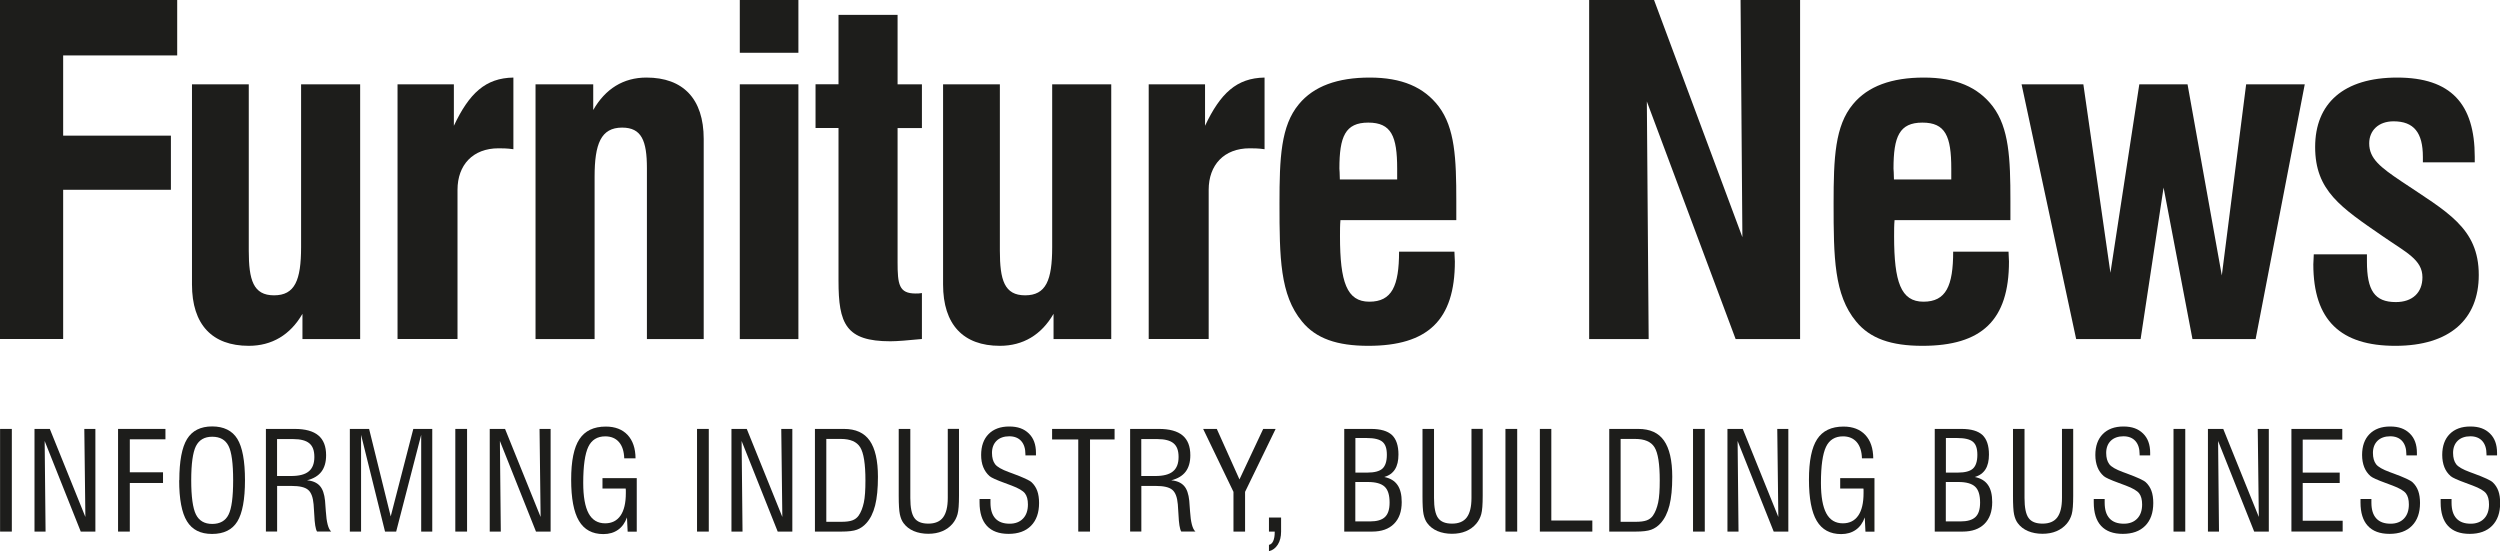 <?xml version="1.0" encoding="UTF-8"?><svg id="Layer_2" xmlns="http://www.w3.org/2000/svg" viewBox="0 0 329.72 72.7"><defs><style>.cls-1{fill:#1d1d1b;stroke-width:0px;}</style></defs><g id="Layer_1-2"><path class="cls-1" d="m.01,70.11v-13.54h1.55v13.54H.01Z"/><path class="cls-1" d="m4.55,70.11v-13.54h2.02l4.69,11.61-.14-11.61h1.46v13.54h-1.93l-4.76-11.95.12,11.95h-1.46Z"/><path class="cls-1" d="m15.57,70.11v-13.54h6.25v1.37h-4.7v4.35h4.38v1.41h-4.38v6.41h-1.55Z"/><path class="cls-1" d="m23.65,63.34c0-2.52.34-4.33,1.02-5.44.68-1.1,1.79-1.66,3.31-1.66s2.65.55,3.32,1.64,1.01,2.91,1.01,5.45-.34,4.36-1.01,5.45c-.67,1.09-1.78,1.64-3.33,1.64s-2.63-.56-3.31-1.67c-.69-1.11-1.03-2.92-1.03-5.42Zm1.57,0c0,2.17.21,3.68.62,4.51s1.13,1.25,2.15,1.25,1.75-.41,2.15-1.22c.41-.81.61-2.32.61-4.54s-.2-3.72-.61-4.53c-.41-.81-1.12-1.21-2.15-1.21s-1.73.42-2.15,1.24c-.41.83-.62,2.33-.62,4.5Z"/><path class="cls-1" d="m35.07,70.11v-13.54h3.8c1.4,0,2.44.29,3.12.86.68.57,1.02,1.44,1.02,2.61,0,.91-.21,1.63-.62,2.17-.41.54-1.04.92-1.9,1.14.75.06,1.31.31,1.69.73s.6,1.08.69,1.96c.03.33.06.78.1,1.36.09,1.48.33,2.38.71,2.7h-1.87c-.19-.31-.31-1.05-.36-2.21-.03-.58-.06-1.04-.09-1.38-.08-.93-.32-1.57-.73-1.91-.4-.34-1.12-.51-2.16-.51h-1.92v6.01h-1.48Zm1.48-7.33h1.84c1.06,0,1.84-.2,2.33-.61.5-.41.74-1.04.74-1.9s-.22-1.43-.66-1.8-1.15-.56-2.13-.56h-2.13v4.88Z"/><path class="cls-1" d="m55.55,70.11v-12.76l-3.3,12.76h-1.47l-3.16-12.76v12.76h-1.48v-13.54h2.54l2.85,11.54,2.98-11.54h2.5v13.54h-1.48Z"/><path class="cls-1" d="m60.05,70.11v-13.54h1.55v13.54h-1.55Z"/><path class="cls-1" d="m64.59,70.11v-13.54h2.02l4.69,11.61-.14-11.61h1.46v13.54h-1.93l-4.76-11.95.12,11.95h-1.46Z"/><path class="cls-1" d="m82.78,70.11l-.09-1.87c-.25.71-.64,1.25-1.17,1.63-.54.38-1.18.57-1.94.57-1.46,0-2.53-.58-3.22-1.74s-1.03-2.97-1.03-5.44.36-4.24,1.09-5.34,1.88-1.66,3.48-1.66c1.22,0,2.18.37,2.87,1.1.69.74,1.04,1.77,1.05,3.09h-1.49c-.03-.93-.26-1.64-.69-2.14-.43-.5-1.04-.76-1.81-.76-1.05,0-1.8.46-2.24,1.38s-.67,2.51-.67,4.76c0,1.81.24,3.15.71,4.02.47.87,1.2,1.31,2.18,1.31.88,0,1.56-.34,2.03-1.02s.7-1.67.7-2.96c0-.16,0-.28,0-.37,0-.08-.01-.17-.02-.24h-3.06v-1.37h4.52v7.06h-1.17Z"/><path class="cls-1" d="m91.93,70.11v-13.54h1.55v13.54h-1.55Z"/><path class="cls-1" d="m96.47,70.11v-13.54h2.02l4.69,11.61-.14-11.61h1.46v13.54h-1.93l-4.76-11.95.12,11.95h-1.46Z"/><path class="cls-1" d="m107.48,70.11v-13.54h3.83c1.54,0,2.67.51,3.39,1.54s1.09,2.62,1.09,4.78c0,1.52-.12,2.78-.37,3.77s-.64,1.77-1.17,2.35c-.36.4-.77.68-1.23.85-.46.17-1.14.25-2.04.25h-3.5Zm1.51-1.29h1.96c.63,0,1.12-.06,1.47-.19s.62-.34.82-.62c.32-.46.54-1.04.69-1.73s.21-1.66.21-2.91c0-2.19-.23-3.64-.69-4.38s-1.31-1.1-2.56-1.1h-1.91v10.93Z"/><path class="cls-1" d="m118.55,56.57h1.51v9.11c0,1.27.18,2.15.54,2.64.36.5.97.74,1.84.74s1.53-.27,1.94-.82.62-1.4.62-2.57v-9.11h1.48v8.83c0,1.14-.06,1.95-.19,2.42-.13.47-.35.89-.65,1.25-.37.44-.82.77-1.37,1-.54.23-1.16.34-1.85.34s-1.34-.12-1.91-.36c-.56-.24-1.01-.59-1.34-1.04-.23-.3-.39-.7-.49-1.17s-.15-1.29-.15-2.43v-8.83Z"/><path class="cls-1" d="m129.19,65.81h1.44v.48c0,.92.21,1.61.64,2.08s1.05.7,1.89.7c.75,0,1.34-.23,1.77-.68s.64-1.07.64-1.86c0-.63-.13-1.12-.39-1.46-.26-.34-.85-.69-1.76-1.03-.22-.08-.52-.2-.91-.34-1.1-.4-1.76-.7-1.99-.9-.38-.33-.65-.73-.84-1.19s-.28-1-.28-1.6c0-1.18.33-2.1.98-2.76.65-.66,1.56-1,2.72-1s1.96.31,2.59.92.94,1.46.94,2.55c0,.04,0,.09,0,.17,0,.08,0,.14,0,.17h-1.39v-.14c0-.76-.19-1.35-.56-1.76-.37-.41-.9-.62-1.58-.62s-1.26.2-1.66.59c-.4.39-.61.93-.61,1.6,0,.64.14,1.13.41,1.49s.88.7,1.8,1.04c.11.04.28.1.49.18,1.41.52,2.26.91,2.53,1.17.33.31.58.69.74,1.13s.24.98.24,1.6c0,1.28-.35,2.28-1.06,3s-1.7,1.07-2.96,1.07-2.21-.35-2.86-1.05-.97-1.74-.97-3.1c0-.05,0-.12,0-.22,0-.1,0-.18,0-.22Z"/><path class="cls-1" d="m142.21,70.11v-12.15h-3.45v-1.39h8.24v1.39h-3.24v12.15h-1.55Z"/><path class="cls-1" d="m149.05,70.11v-13.54h3.8c1.4,0,2.44.29,3.12.86.68.57,1.02,1.44,1.02,2.61,0,.91-.21,1.63-.62,2.17-.41.54-1.04.92-1.9,1.14.75.06,1.31.31,1.69.73s.6,1.08.69,1.96c.03.33.06.78.1,1.36.09,1.48.33,2.38.71,2.7h-1.87c-.19-.31-.31-1.05-.36-2.21-.03-.58-.06-1.04-.09-1.38-.08-.93-.32-1.57-.73-1.91-.4-.34-1.12-.51-2.16-.51h-1.92v6.01h-1.48Zm1.48-7.33h1.84c1.06,0,1.84-.2,2.33-.61.5-.41.74-1.04.74-1.9s-.22-1.43-.66-1.8-1.15-.56-2.13-.56h-2.13v4.88Z"/><path class="cls-1" d="m162.68,70.11v-5.24l-4-8.3h1.8l2.99,6.66,3.13-6.66h1.64l-4.03,8.3v5.24h-1.53Z"/><path class="cls-1" d="m167.36,72.7v-.84c.24-.05.43-.21.56-.5s.2-.67.2-1.16v-.09h-.76v-1.85h1.6v1.85c0,.68-.14,1.25-.43,1.71s-.68.76-1.17.88Z"/><path class="cls-1" d="m177.29,70.11v-13.54h3.53c1.27,0,2.18.27,2.76.8.57.54.86,1.4.86,2.58,0,.81-.15,1.46-.46,1.95-.31.49-.78.83-1.41,1.01.79.16,1.37.51,1.74,1.05.38.54.56,1.3.56,2.26,0,1.24-.34,2.19-1.02,2.87-.68.68-1.64,1.02-2.88,1.02h-3.67Zm1.46-7.78h1.58c.95,0,1.62-.18,2-.53s.58-.96.58-1.81-.19-1.39-.58-1.72-1.08-.5-2.08-.5h-1.49v4.55Zm0,6.44h1.92c.92,0,1.58-.19,1.99-.58s.61-1.02.61-1.9c0-.99-.21-1.69-.65-2.1s-1.17-.62-2.21-.62h-1.66v5.19Z"/><path class="cls-1" d="m187.62,56.57h1.51v9.11c0,1.27.18,2.15.54,2.64.36.5.97.74,1.84.74s1.53-.27,1.94-.82.62-1.4.62-2.57v-9.11h1.48v8.83c0,1.14-.06,1.95-.19,2.42-.13.47-.35.89-.65,1.25-.37.44-.83.77-1.37,1-.54.23-1.16.34-1.85.34s-1.34-.12-1.91-.36c-.56-.24-1.01-.59-1.34-1.04-.23-.3-.39-.7-.49-1.17s-.14-1.29-.14-2.43v-8.83Z"/><path class="cls-1" d="m198.55,70.11v-13.54h1.55v13.54h-1.55Z"/><path class="cls-1" d="m203.09,70.11v-13.54h1.51v12.08h5.41v1.46h-6.92Z"/><path class="cls-1" d="m212.24,70.11v-13.54h3.83c1.54,0,2.67.51,3.39,1.54s1.09,2.62,1.09,4.78c0,1.52-.12,2.78-.37,3.77s-.64,1.77-1.17,2.35c-.36.4-.77.68-1.23.85-.46.17-1.14.25-2.04.25h-3.5Zm1.51-1.29h1.96c.63,0,1.12-.06,1.47-.19s.62-.34.82-.62c.32-.46.54-1.04.69-1.73s.21-1.66.21-2.91c0-2.19-.23-3.64-.69-4.38s-1.31-1.1-2.56-1.1h-1.91v10.93Z"/><path class="cls-1" d="m223.29,70.11v-13.54h1.55v13.54h-1.55Z"/><path class="cls-1" d="m227.83,70.11v-13.54h2.02l4.69,11.61-.14-11.61h1.46v13.54h-1.93l-4.76-11.95.12,11.95h-1.46Z"/><path class="cls-1" d="m246.03,70.11l-.09-1.87c-.25.71-.64,1.25-1.17,1.63-.54.38-1.18.57-1.94.57-1.46,0-2.53-.58-3.22-1.74s-1.03-2.97-1.03-5.44.36-4.24,1.08-5.34,1.88-1.66,3.48-1.66c1.22,0,2.18.37,2.87,1.1.69.74,1.04,1.77,1.05,3.09h-1.49c-.03-.93-.26-1.64-.69-2.14s-1.04-.76-1.81-.76c-1.05,0-1.8.46-2.24,1.38s-.67,2.51-.67,4.76c0,1.81.24,3.15.71,4.02.47.87,1.2,1.31,2.18,1.31.88,0,1.56-.34,2.03-1.02s.7-1.67.7-2.96c0-.16,0-.28,0-.37,0-.08,0-.17-.02-.24h-3.06v-1.37h4.52v7.06h-1.17Z"/><path class="cls-1" d="m255.17,70.11v-13.54h3.53c1.27,0,2.18.27,2.76.8.57.54.86,1.4.86,2.58,0,.81-.15,1.46-.46,1.95-.31.49-.78.83-1.41,1.01.79.16,1.37.51,1.74,1.05.38.54.56,1.3.56,2.26,0,1.24-.34,2.19-1.02,2.87-.68.68-1.64,1.02-2.88,1.02h-3.67Zm1.46-7.78h1.58c.95,0,1.62-.18,2-.53s.58-.96.58-1.81-.19-1.39-.58-1.72-1.08-.5-2.08-.5h-1.49v4.55Zm0,6.44h1.92c.92,0,1.58-.19,1.99-.58s.61-1.02.61-1.9c0-.99-.21-1.69-.65-2.1s-1.17-.62-2.21-.62h-1.66v5.19Z"/><path class="cls-1" d="m265.5,56.57h1.51v9.11c0,1.27.18,2.15.54,2.64.36.5.97.74,1.84.74s1.53-.27,1.94-.82.62-1.4.62-2.57v-9.11h1.48v8.83c0,1.14-.06,1.95-.19,2.42-.13.47-.35.89-.65,1.25-.37.44-.83.77-1.37,1-.54.23-1.16.34-1.85.34s-1.34-.12-1.91-.36c-.56-.24-1.01-.59-1.34-1.04-.23-.3-.39-.7-.49-1.17s-.14-1.29-.14-2.43v-8.83Z"/><path class="cls-1" d="m276.14,65.81h1.44v.48c0,.92.21,1.61.64,2.08s1.05.7,1.89.7c.75,0,1.34-.23,1.77-.68s.64-1.07.64-1.86c0-.63-.13-1.12-.39-1.46-.26-.34-.85-.69-1.76-1.03-.22-.08-.52-.2-.91-.34-1.1-.4-1.76-.7-1.99-.9-.38-.33-.66-.73-.84-1.19s-.28-1-.28-1.6c0-1.18.33-2.1.98-2.76.65-.66,1.56-1,2.72-1s1.96.31,2.59.92.94,1.46.94,2.55c0,.04,0,.09,0,.17,0,.08,0,.14,0,.17h-1.39v-.14c0-.76-.19-1.35-.56-1.76-.37-.41-.9-.62-1.58-.62s-1.26.2-1.66.59c-.4.39-.61.93-.61,1.6,0,.64.14,1.13.41,1.49s.88.7,1.8,1.04c.11.04.28.1.49.18,1.41.52,2.26.91,2.53,1.17.33.31.58.69.74,1.13s.24.98.24,1.6c0,1.28-.35,2.28-1.06,3s-1.7,1.07-2.96,1.07-2.21-.35-2.86-1.05-.97-1.74-.97-3.1c0-.05,0-.12,0-.22,0-.1,0-.18,0-.22Z"/><path class="cls-1" d="m286.66,70.11v-13.54h1.55v13.54h-1.55Z"/><path class="cls-1" d="m291.2,70.11v-13.54h2.02l4.69,11.61-.14-11.61h1.46v13.54h-1.93l-4.76-11.95.12,11.95h-1.46Z"/><path class="cls-1" d="m302.21,70.11v-13.54h6.71v1.41h-5.22v4.35h4.88v1.37h-4.88v4.98h5.27v1.42h-6.77Z"/><path class="cls-1" d="m311.32,65.81h1.44v.48c0,.92.21,1.61.64,2.08s1.05.7,1.89.7c.75,0,1.34-.23,1.77-.68s.64-1.07.64-1.86c0-.63-.13-1.12-.39-1.46-.26-.34-.85-.69-1.76-1.03-.22-.08-.52-.2-.91-.34-1.1-.4-1.76-.7-1.99-.9-.38-.33-.66-.73-.84-1.19s-.28-1-.28-1.6c0-1.18.33-2.1.98-2.76.65-.66,1.56-1,2.72-1s1.96.31,2.59.92.94,1.46.94,2.55c0,.04,0,.09,0,.17,0,.08,0,.14,0,.17h-1.39v-.14c0-.76-.19-1.35-.56-1.76-.37-.41-.9-.62-1.58-.62s-1.26.2-1.66.59c-.4.39-.61.93-.61,1.6,0,.64.14,1.13.41,1.49s.88.7,1.8,1.04c.11.04.28.1.49.18,1.41.52,2.26.91,2.53,1.17.33.31.58.69.74,1.13s.24.98.24,1.6c0,1.28-.35,2.28-1.06,3s-1.7,1.07-2.96,1.07-2.21-.35-2.86-1.05-.97-1.74-.97-3.1c0-.05,0-.12,0-.22,0-.1,0-.18,0-.22Z"/><path class="cls-1" d="m321.89,65.81h1.44v.48c0,.92.21,1.61.64,2.08s1.05.7,1.89.7c.75,0,1.34-.23,1.77-.68s.64-1.07.64-1.86c0-.63-.13-1.12-.39-1.46-.26-.34-.85-.69-1.76-1.03-.22-.08-.52-.2-.91-.34-1.1-.4-1.76-.7-1.99-.9-.38-.33-.66-.73-.84-1.19s-.28-1-.28-1.6c0-1.18.33-2.1.98-2.76.65-.66,1.56-1,2.72-1s1.96.31,2.59.92.94,1.46.94,2.55c0,.04,0,.09,0,.17,0,.08,0,.14,0,.17h-1.39v-.14c0-.76-.19-1.35-.56-1.76-.37-.41-.9-.62-1.58-.62s-1.26.2-1.66.59c-.4.39-.61.93-.61,1.6,0,.64.14,1.13.41,1.49s.88.7,1.8,1.04c.11.04.28.1.49.18,1.41.52,2.26.91,2.53,1.17.33.31.58.69.74,1.13s.24.98.24,1.6c0,1.28-.35,2.28-1.06,3s-1.7,1.07-2.96,1.07-2.21-.35-2.86-1.05-.97-1.74-.97-3.1c0-.05,0-.12,0-.22,0-.1,0-.18,0-.22Z"/><path class="cls-1" d="m0,0h23.37v7.31h-15.04v10.58h14.21v7.14h-14.21v19.68H0V0Z"/><path class="cls-1" d="m47.5,44.72h-7.61v-3.33c-1.61,2.79-4.04,4.22-7.08,4.22-4.82,0-7.49-2.79-7.49-8.09V11.12h7.49v21.94c0,3.87.59,5.89,3.33,5.89s3.57-1.96,3.57-6.36V11.12h7.79v33.6Z"/><path class="cls-1" d="m52.43,11.12h7.43v5.47c2.02-4.28,4.16-6.3,7.85-6.36v9.45c-.83-.12-1.49-.12-1.96-.12-3.39,0-5.41,2.2-5.41,5.47v19.68h-7.91V11.12Z"/><path class="cls-1" d="m70.63,11.12h7.61v3.39c1.6-2.8,3.98-4.28,7.02-4.28,4.82,0,7.55,2.79,7.55,8.09v26.4h-7.49v-22.54c0-3.63-.71-5.35-3.27-5.35-2.79,0-3.63,2.14-3.63,6.48v21.41h-7.79V11.12Z"/><path class="cls-1" d="m97.57,0h7.73v6.96h-7.73V0Zm0,11.12h7.73v33.6h-7.73V11.12Z"/><path class="cls-1" d="m118.38,34.55c0,2.97.18,4.16,2.38,4.16.24,0,.54,0,.83-.06v6.06c-1.84.18-3.27.3-4.16.3-5.89,0-6.84-2.32-6.84-7.97v-20.16h-3.03v-5.77h3.03V1.96h7.79v9.16h3.21v5.77h-3.21v17.66Z"/><path class="cls-1" d="m146.56,44.72h-7.61v-3.33c-1.61,2.79-4.04,4.22-7.08,4.22-4.82,0-7.49-2.79-7.49-8.09V11.12h7.49v21.94c0,3.87.59,5.89,3.33,5.89s3.57-1.96,3.57-6.36V11.12h7.79v33.6Z"/><path class="cls-1" d="m151.5,11.12h7.43v5.47c2.02-4.28,4.16-6.3,7.85-6.36v9.45c-.83-.12-1.49-.12-1.96-.12-3.39,0-5.41,2.2-5.41,5.47v19.68h-7.91V11.12Z"/><path class="cls-1" d="m191.82,33.18c0,.48.06.89.06,1.31,0,7.73-3.57,11.12-11.42,11.12-4.1,0-6.9-.95-8.74-3.21-2.91-3.51-2.97-8.44-2.97-15.58,0-6.01.18-10.23,2.56-13.08,1.96-2.38,5.11-3.51,9.34-3.51s7.14,1.25,9.1,3.81c2.14,2.85,2.32,6.84,2.32,12.43v2.56h-15.28c-.06.65-.06,1.37-.06,2.14,0,6.01.89,8.62,3.87,8.62s3.92-2.08,3.92-6.6h7.31Zm-7.55-9.51v-1.43c0-4.28-.77-6.07-3.81-6.07s-3.81,1.84-3.81,6.07c0,.18.06.65.06,1.43h7.55Z"/><path class="cls-1" d="m209.59,0h8.56l11.65,31.28-.24-31.28h7.85v44.72h-8.5l-11.71-31.34.24,31.34h-7.85V0Z"/><path class="cls-1" d="m264.9,33.18c0,.48.06.89.06,1.31,0,7.73-3.57,11.12-11.42,11.12-4.1,0-6.9-.95-8.74-3.21-2.91-3.51-2.97-8.44-2.97-15.58,0-6.01.18-10.23,2.56-13.08,1.96-2.38,5.11-3.51,9.34-3.51s7.14,1.25,9.1,3.81c2.14,2.85,2.32,6.84,2.32,12.43v2.56h-15.28c-.06.65-.06,1.37-.06,2.14,0,6.01.89,8.62,3.87,8.62s3.92-2.08,3.92-6.6h7.31Zm-7.55-9.51v-1.43c0-4.28-.77-6.07-3.81-6.07s-3.81,1.84-3.81,6.07c0,.18.06.65.06,1.43h7.55Z"/><path class="cls-1" d="m266.62,11.12h8.15l3.57,24.86,3.81-24.86h6.36l4.52,25.21,3.21-25.21h7.73l-6.48,33.6h-8.33l-3.81-19.98-3.03,19.98h-8.5l-7.2-33.6Z"/><path class="cls-1" d="m312.17,33.54v.95c0,3.81,1.01,5.35,3.81,5.35,2.2,0,3.51-1.25,3.51-3.27,0-2.32-2.14-3.27-5.23-5.41-5.53-3.81-8.92-6.01-8.92-11.77s3.75-9.16,10.82-9.16,10.23,3.45,10.23,10.47v.71h-6.84v-.71c0-3.21-1.19-4.7-3.87-4.7-1.96,0-3.21,1.19-3.21,2.91,0,2.02,1.49,3.15,4.22,4.99,6.01,4.04,10.23,6.13,10.23,12.37,0,5.83-3.81,9.34-11,9.34s-10.82-3.33-10.82-10.76c0-.42.06-.83.06-1.31h7.02Z"/></g></svg>